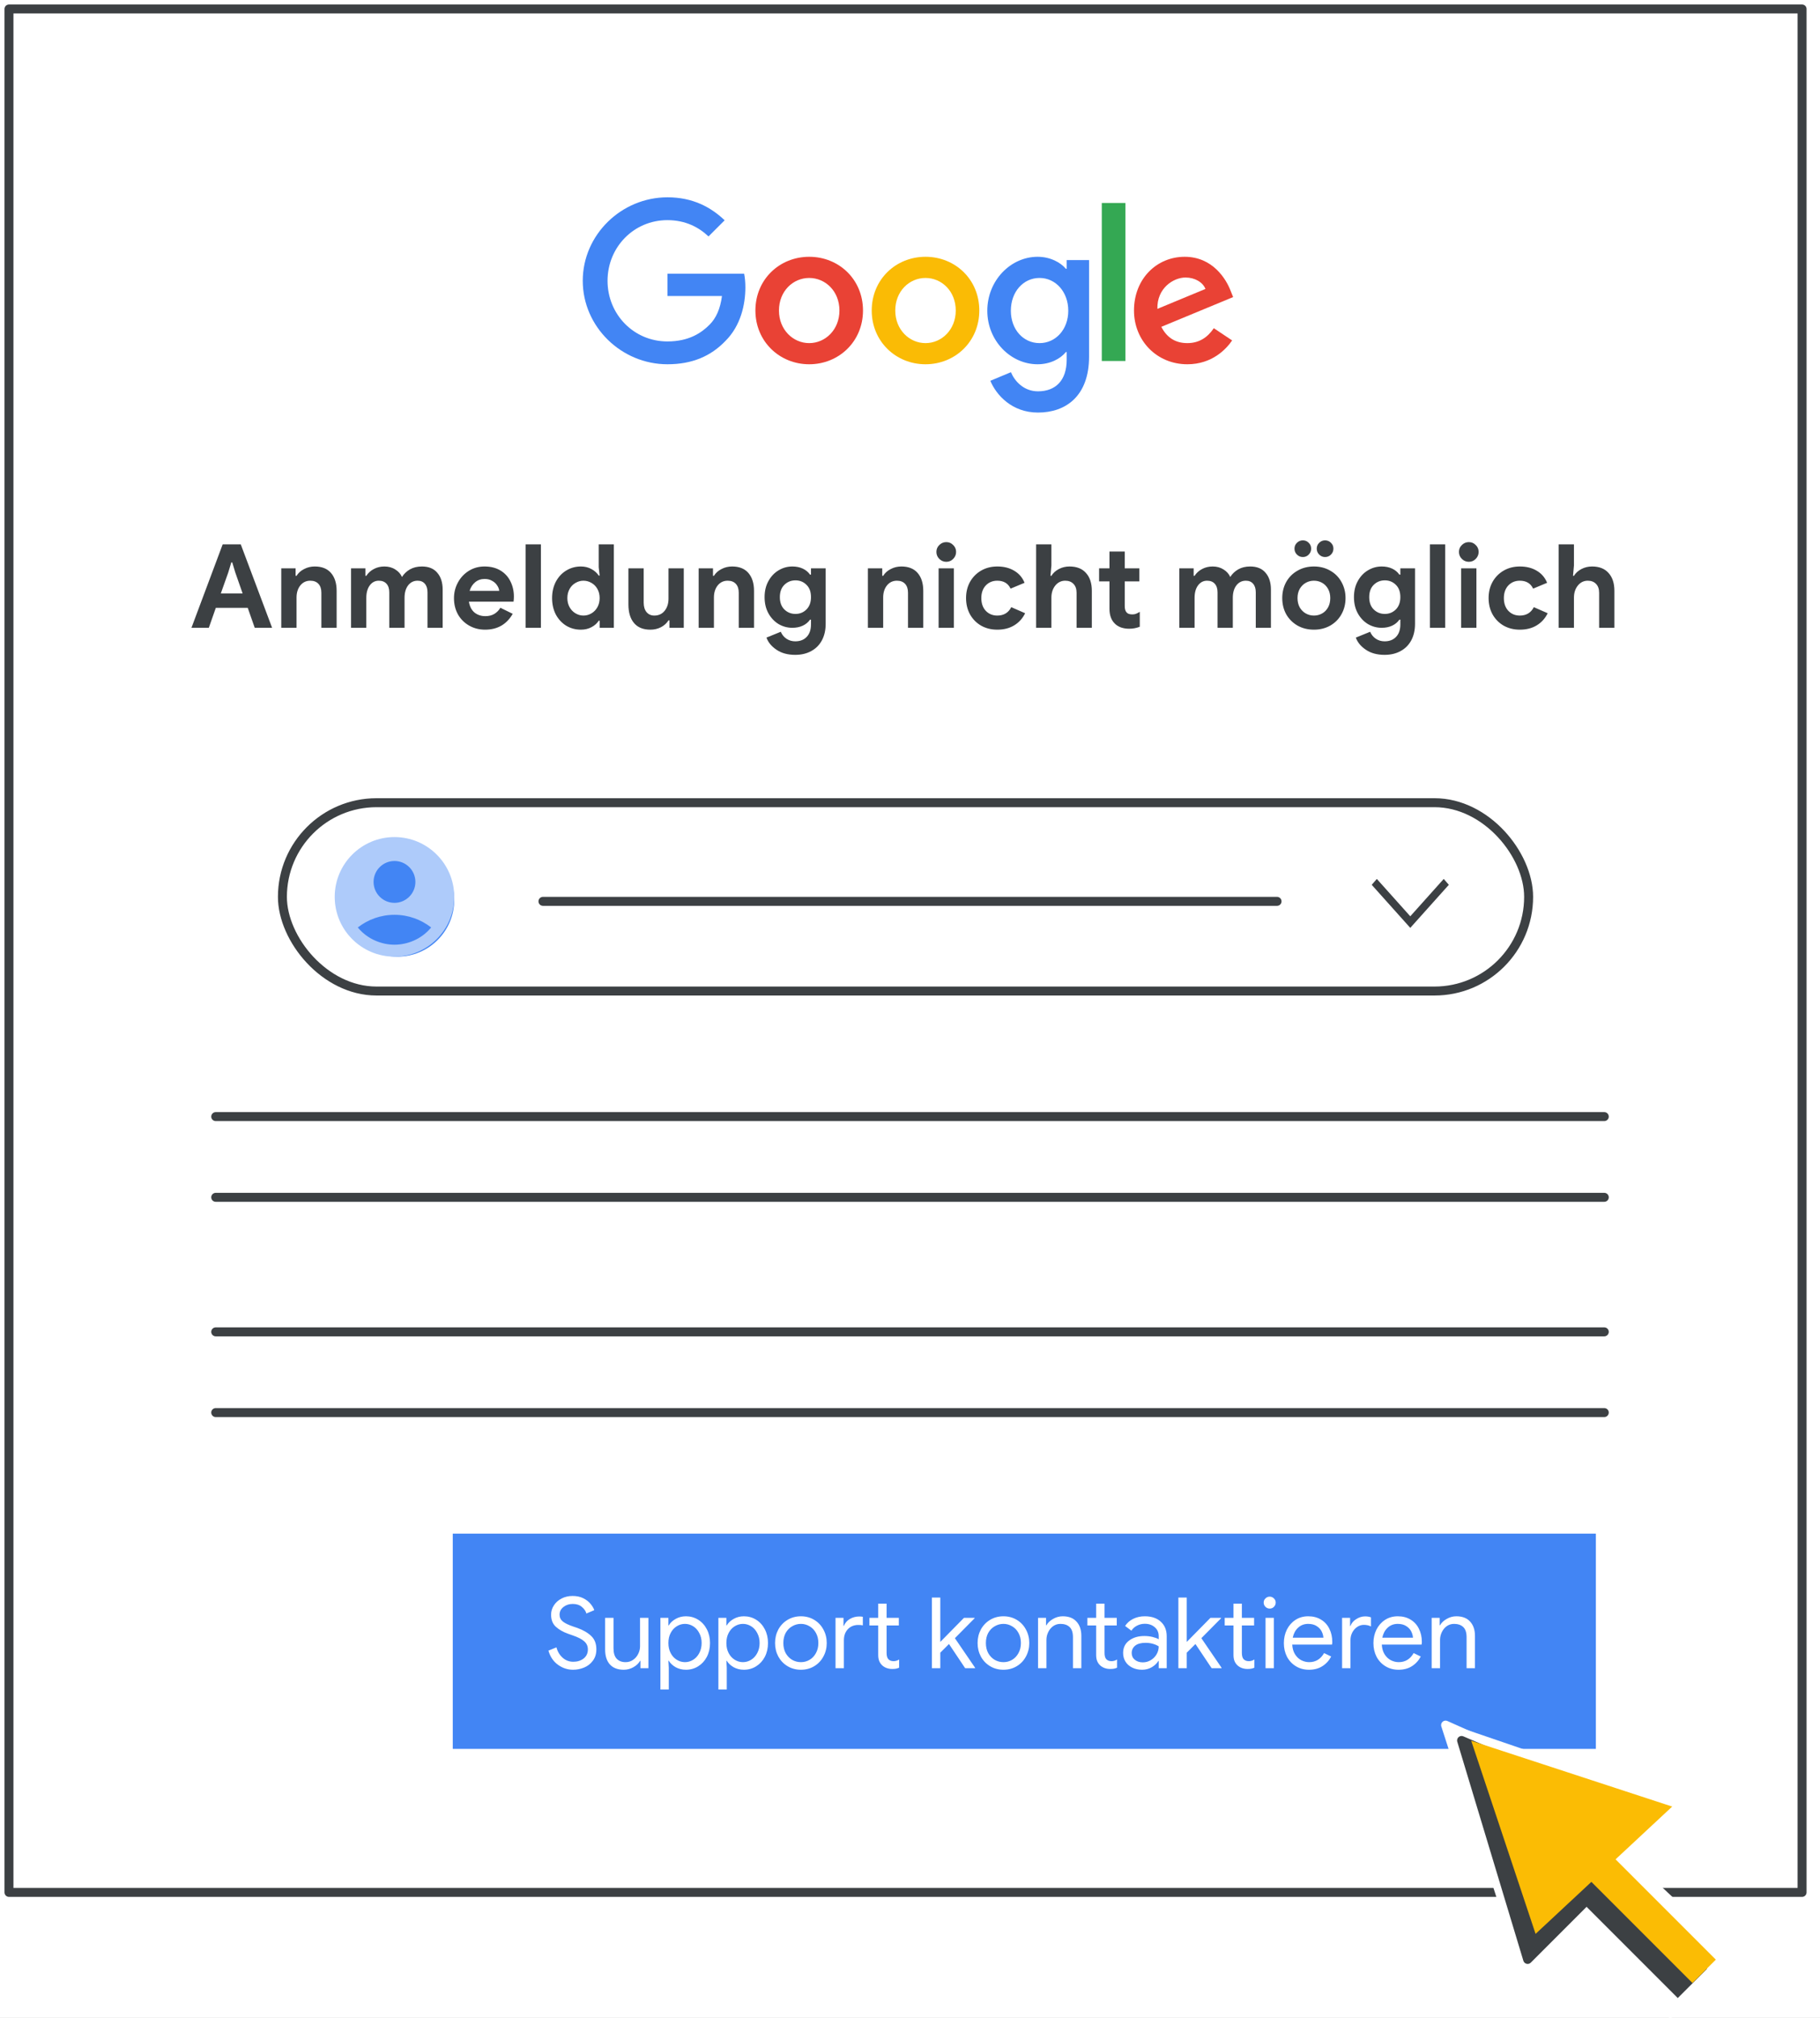 <svg width="203" height="225" viewBox="0 0 203 225" fill="none" xmlns="http://www.w3.org/2000/svg">
<rect x="0" y="0" width="203" height="225" fill="#333333" stroke="none"/>
<g id="admin-account-recovery-contact-support" clip-path="url(#clip0_1_107)">
<rect width="203" height="225" fill="white"/>
<g id="Frames/desktop-dark-border">
<rect id="border copy" x="1" y="1" width="200" height="210" fill="white" stroke="#3C4043" stroke-linejoin="round"/>
</g>
<path id="Line 5" d="M24.061 124.5H178.939" stroke="#3C4043" stroke-linecap="round" stroke-linejoin="round"/>
<path id="Line 5_2" d="M24.061 133.5H178.939" stroke="#3C4043" stroke-linecap="round" stroke-linejoin="round"/>
<path id="Line 5_3" d="M24.061 148.5H178.939" stroke="#3C4043" stroke-linecap="round" stroke-linejoin="round"/>
<path id="Line 5_4" d="M24.061 157.5H178.939" stroke="#3C4043" stroke-linecap="round" stroke-linejoin="round"/>
<path id="Couldn&#226;&#128;&#153;t sign you in" d="M24.838 60.692H26.853L30.35 70H28.413L27.633 67.777H24.071L23.291 70H21.354L24.838 60.692ZM27.061 66.165L26.242 63.825L25.904 62.707H25.8L25.462 63.825L24.63 66.165H27.061ZM31.373 63.37H32.972V64.202H33.076C33.275 63.881 33.557 63.63 33.921 63.448C34.285 63.257 34.679 63.162 35.104 63.162C35.901 63.162 36.508 63.405 36.924 63.89C37.34 64.375 37.548 65.038 37.548 65.879V70H35.845V66.087C35.845 65.662 35.737 65.333 35.52 65.099C35.303 64.865 35 64.748 34.61 64.748C34.151 64.748 33.778 64.926 33.492 65.281C33.215 65.636 33.076 66.083 33.076 66.62V70H31.373V63.37ZM39.155 63.37H40.754V64.202H40.858C41.066 63.881 41.344 63.63 41.69 63.448C42.046 63.257 42.44 63.162 42.873 63.162C43.341 63.162 43.749 63.275 44.095 63.5C44.442 63.717 44.689 63.994 44.836 64.332C45.053 63.985 45.348 63.704 45.72 63.487C46.102 63.27 46.548 63.162 47.059 63.162C47.813 63.162 48.385 63.396 48.775 63.864C49.174 64.323 49.373 64.947 49.373 65.736V70H47.683V66.048C47.683 65.632 47.584 65.311 47.384 65.086C47.194 64.861 46.925 64.748 46.578 64.748C46.136 64.748 45.781 64.926 45.512 65.281C45.252 65.628 45.122 66.087 45.122 66.659V70H43.419V66.048C43.419 65.632 43.315 65.311 43.107 65.086C42.908 64.861 42.622 64.748 42.249 64.748C41.833 64.748 41.495 64.926 41.235 65.281C40.984 65.628 40.858 66.087 40.858 66.659V70H39.155V63.37ZM54.107 70.208C53.448 70.208 52.855 70.056 52.326 69.753C51.797 69.45 51.381 69.034 51.078 68.505C50.783 67.968 50.636 67.365 50.636 66.698C50.636 66.065 50.783 65.48 51.078 64.943C51.373 64.397 51.78 63.964 52.3 63.643C52.82 63.322 53.401 63.162 54.042 63.162C54.727 63.162 55.316 63.309 55.81 63.604C56.304 63.899 56.677 64.302 56.928 64.813C57.188 65.324 57.318 65.892 57.318 66.516C57.318 66.715 57.305 66.906 57.279 67.088H52.3C52.387 67.617 52.595 68.02 52.924 68.297C53.262 68.566 53.665 68.7 54.133 68.7C54.523 68.7 54.857 68.618 55.134 68.453C55.42 68.28 55.645 68.05 55.81 67.764L57.188 68.44C56.512 69.619 55.485 70.208 54.107 70.208ZM55.68 65.879C55.663 65.671 55.585 65.467 55.446 65.268C55.316 65.06 55.13 64.891 54.887 64.761C54.653 64.622 54.376 64.553 54.055 64.553C53.648 64.553 53.297 64.674 53.002 64.917C52.716 65.151 52.508 65.472 52.378 65.879H55.68ZM58.63 60.692H60.333V70H58.63V60.692ZM64.79 70.208C64.192 70.208 63.646 70.061 63.152 69.766C62.667 69.463 62.281 69.047 61.995 68.518C61.718 67.981 61.579 67.37 61.579 66.685C61.579 66.009 61.718 65.402 61.995 64.865C62.281 64.328 62.667 63.912 63.152 63.617C63.646 63.314 64.192 63.162 64.79 63.162C65.241 63.162 65.64 63.262 65.986 63.461C66.333 63.652 66.597 63.89 66.779 64.176H66.883L66.779 63.24V60.692H68.469V70H66.883V69.207H66.779C66.606 69.493 66.342 69.731 65.986 69.922C65.64 70.113 65.241 70.208 64.79 70.208ZM65.076 68.635C65.397 68.635 65.696 68.553 65.973 68.388C66.251 68.223 66.472 67.994 66.636 67.699C66.801 67.404 66.883 67.066 66.883 66.685C66.883 66.304 66.801 65.966 66.636 65.671C66.472 65.376 66.251 65.151 65.973 64.995C65.696 64.83 65.397 64.748 65.076 64.748C64.764 64.748 64.47 64.83 64.192 64.995C63.915 65.151 63.694 65.376 63.529 65.671C63.365 65.966 63.282 66.304 63.282 66.685C63.282 67.066 63.365 67.404 63.529 67.699C63.694 67.994 63.915 68.223 64.192 68.388C64.47 68.553 64.764 68.635 65.076 68.635ZM72.537 70.208C71.739 70.208 71.132 69.961 70.716 69.467C70.3 68.973 70.093 68.284 70.093 67.4V63.37H71.796V67.192C71.796 67.643 71.904 67.998 72.121 68.258C72.337 68.509 72.623 68.635 72.978 68.635C73.464 68.635 73.85 68.457 74.135 68.102C74.421 67.747 74.564 67.296 74.564 66.75V63.37H76.267V70H74.668V69.168H74.564C74.365 69.489 74.084 69.744 73.719 69.935C73.364 70.117 72.97 70.208 72.537 70.208ZM77.927 63.37H79.526V64.202H79.63C79.829 63.881 80.111 63.63 80.475 63.448C80.839 63.257 81.233 63.162 81.658 63.162C82.455 63.162 83.062 63.405 83.478 63.89C83.894 64.375 84.102 65.038 84.102 65.879V70H82.399V66.087C82.399 65.662 82.29 65.333 82.074 65.099C81.857 64.865 81.554 64.748 81.164 64.748C80.704 64.748 80.332 64.926 80.046 65.281C79.768 65.636 79.63 66.083 79.63 66.62V70H77.927V63.37ZM88.701 73.016C87.86 73.016 87.162 72.825 86.608 72.444C86.053 72.071 85.68 71.621 85.49 71.092L87.088 70.442C87.227 70.771 87.439 71.031 87.725 71.222C88.011 71.413 88.337 71.508 88.701 71.508C89.238 71.508 89.662 71.343 89.975 71.014C90.295 70.685 90.456 70.217 90.456 69.61V69.09H90.352C90.144 69.385 89.871 69.61 89.532 69.766C89.195 69.922 88.809 70 88.376 70C87.829 70 87.318 69.861 86.841 69.584C86.374 69.298 85.996 68.899 85.71 68.388C85.424 67.868 85.281 67.266 85.281 66.581C85.281 65.896 85.424 65.298 85.71 64.787C85.996 64.267 86.374 63.868 86.841 63.591C87.318 63.305 87.829 63.162 88.376 63.162C88.809 63.162 89.195 63.24 89.532 63.396C89.871 63.552 90.144 63.777 90.352 64.072H90.456V63.37H92.094V69.545C92.094 70.256 91.955 70.871 91.677 71.391C91.4 71.911 91.006 72.31 90.495 72.587C89.983 72.873 89.385 73.016 88.701 73.016ZM88.727 68.453C89.203 68.453 89.611 68.288 89.948 67.959C90.287 67.621 90.456 67.162 90.456 66.581C90.456 65.983 90.287 65.524 89.948 65.203C89.619 64.874 89.212 64.709 88.727 64.709C88.241 64.709 87.829 64.874 87.492 65.203C87.153 65.532 86.984 65.992 86.984 66.581C86.984 67.17 87.153 67.63 87.492 67.959C87.829 68.288 88.241 68.453 88.727 68.453ZM96.805 63.37H98.404V64.202H98.508C98.707 63.881 98.989 63.63 99.353 63.448C99.717 63.257 100.111 63.162 100.536 63.162C101.333 63.162 101.94 63.405 102.356 63.89C102.772 64.375 102.98 65.038 102.98 65.879V70H101.277V66.087C101.277 65.662 101.168 65.333 100.952 65.099C100.735 64.865 100.432 64.748 100.042 64.748C99.582 64.748 99.21 64.926 98.924 65.281C98.646 65.636 98.508 66.083 98.508 66.62V70H96.805V63.37ZM105.549 62.642C105.246 62.642 104.986 62.534 104.769 62.317C104.552 62.1 104.444 61.84 104.444 61.537C104.444 61.234 104.552 60.978 104.769 60.77C104.986 60.553 105.246 60.445 105.549 60.445C105.852 60.445 106.108 60.553 106.316 60.77C106.533 60.978 106.641 61.234 106.641 61.537C106.641 61.84 106.533 62.1 106.316 62.317C106.108 62.534 105.852 62.642 105.549 62.642ZM104.691 63.37H106.394V70H104.691V63.37ZM111.236 70.208C110.569 70.208 109.971 70.061 109.442 69.766C108.914 69.463 108.498 69.042 108.194 68.505C107.9 67.968 107.752 67.361 107.752 66.685C107.752 66.009 107.9 65.407 108.194 64.878C108.498 64.341 108.914 63.92 109.442 63.617C109.971 63.314 110.569 63.162 111.236 63.162C111.973 63.162 112.606 63.322 113.134 63.643C113.663 63.955 114.044 64.401 114.278 64.982L112.718 65.632C112.441 65.043 111.947 64.748 111.236 64.748C110.716 64.748 110.287 64.926 109.949 65.281C109.62 65.636 109.455 66.104 109.455 66.685C109.455 67.274 109.62 67.747 109.949 68.102C110.287 68.457 110.716 68.635 111.236 68.635C111.956 68.635 112.476 68.323 112.796 67.699L114.343 68.375C114.057 68.956 113.65 69.406 113.121 69.727C112.593 70.048 111.964 70.208 111.236 70.208ZM115.568 60.692H117.271V63.045L117.167 64.202H117.271C117.462 63.89 117.739 63.639 118.103 63.448C118.467 63.257 118.862 63.162 119.286 63.162C120.092 63.162 120.708 63.405 121.132 63.89C121.566 64.367 121.782 65.03 121.782 65.879V70H120.079V66.087C120.079 65.662 119.962 65.333 119.728 65.099C119.503 64.865 119.2 64.748 118.818 64.748C118.368 64.748 117.995 64.93 117.7 65.294C117.414 65.658 117.271 66.104 117.271 66.633V70H115.568V60.692ZM125.945 70.104C125.615 70.104 125.312 70.056 125.035 69.961C124.757 69.857 124.532 69.718 124.359 69.545C123.951 69.155 123.748 68.6 123.748 67.881V64.826H122.591V63.37H123.748V61.498H125.451V63.37H127.076V64.826H125.451V67.569C125.451 67.907 125.524 68.15 125.672 68.297C125.793 68.436 126.001 68.505 126.296 68.505C126.46 68.505 126.595 68.483 126.699 68.44C126.811 68.397 126.954 68.323 127.128 68.219V69.883C126.755 70.03 126.361 70.104 125.945 70.104ZM131.539 63.37H133.138V64.202H133.242C133.45 63.881 133.727 63.63 134.074 63.448C134.429 63.257 134.824 63.162 135.257 63.162C135.725 63.162 136.132 63.275 136.479 63.5C136.826 63.717 137.073 63.994 137.22 64.332C137.437 63.985 137.731 63.704 138.104 63.487C138.485 63.27 138.932 63.162 139.443 63.162C140.197 63.162 140.769 63.396 141.159 63.864C141.558 64.323 141.757 64.947 141.757 65.736V70H140.067V66.048C140.067 65.632 139.967 65.311 139.768 65.086C139.577 64.861 139.309 64.748 138.962 64.748C138.52 64.748 138.165 64.926 137.896 65.281C137.636 65.628 137.506 66.087 137.506 66.659V70H135.803V66.048C135.803 65.632 135.699 65.311 135.491 65.086C135.292 64.861 135.006 64.748 134.633 64.748C134.217 64.748 133.879 64.926 133.619 65.281C133.368 65.628 133.242 66.087 133.242 66.659V70H131.539V63.37ZM146.556 70.208C145.871 70.208 145.26 70.056 144.723 69.753C144.185 69.441 143.765 69.021 143.462 68.492C143.167 67.955 143.02 67.352 143.02 66.685C143.02 66.026 143.167 65.428 143.462 64.891C143.765 64.354 144.185 63.933 144.723 63.63C145.26 63.318 145.871 63.162 146.556 63.162C147.232 63.162 147.838 63.318 148.376 63.63C148.913 63.933 149.329 64.354 149.624 64.891C149.927 65.428 150.079 66.026 150.079 66.685C150.079 67.352 149.927 67.955 149.624 68.492C149.329 69.021 148.913 69.441 148.376 69.753C147.838 70.056 147.232 70.208 146.556 70.208ZM146.556 68.635C146.885 68.635 147.188 68.557 147.466 68.401C147.743 68.245 147.964 68.02 148.129 67.725C148.293 67.43 148.376 67.084 148.376 66.685C148.376 66.295 148.293 65.953 148.129 65.658C147.964 65.363 147.743 65.138 147.466 64.982C147.188 64.826 146.885 64.748 146.556 64.748C146.226 64.748 145.923 64.826 145.646 64.982C145.368 65.138 145.143 65.363 144.97 65.658C144.805 65.953 144.723 66.295 144.723 66.685C144.723 67.075 144.805 67.422 144.97 67.725C145.143 68.02 145.368 68.245 145.646 68.401C145.923 68.557 146.226 68.635 146.556 68.635ZM145.321 62.109C145.061 62.109 144.84 62.018 144.658 61.836C144.476 61.654 144.385 61.433 144.385 61.173C144.385 60.913 144.476 60.696 144.658 60.523C144.84 60.341 145.061 60.25 145.321 60.25C145.581 60.25 145.797 60.341 145.971 60.523C146.153 60.696 146.244 60.913 146.244 61.173C146.244 61.433 146.153 61.654 145.971 61.836C145.797 62.018 145.581 62.109 145.321 62.109ZM147.791 62.109C147.539 62.109 147.323 62.018 147.141 61.836C146.959 61.654 146.868 61.433 146.868 61.173C146.868 60.913 146.959 60.696 147.141 60.523C147.323 60.341 147.539 60.25 147.791 60.25C148.059 60.25 148.28 60.341 148.454 60.523C148.636 60.696 148.727 60.913 148.727 61.173C148.727 61.433 148.636 61.654 148.454 61.836C148.28 62.018 148.059 62.109 147.791 62.109ZM154.437 73.016C153.596 73.016 152.898 72.825 152.344 72.444C151.789 72.071 151.416 71.621 151.226 71.092L152.825 70.442C152.963 70.771 153.176 71.031 153.462 71.222C153.748 71.413 154.073 71.508 154.437 71.508C154.974 71.508 155.399 71.343 155.711 71.014C156.031 70.685 156.192 70.217 156.192 69.61V69.09H156.088C155.88 69.385 155.607 69.61 155.269 69.766C154.931 69.922 154.545 70 154.112 70C153.566 70 153.054 69.861 152.578 69.584C152.11 69.298 151.733 68.899 151.447 68.388C151.161 67.868 151.018 67.266 151.018 66.581C151.018 65.896 151.161 65.298 151.447 64.787C151.733 64.267 152.11 63.868 152.578 63.591C153.054 63.305 153.566 63.162 154.112 63.162C154.545 63.162 154.931 63.24 155.269 63.396C155.607 63.552 155.88 63.777 156.088 64.072H156.192V63.37H157.83V69.545C157.83 70.256 157.691 70.871 157.414 71.391C157.136 71.911 156.742 72.31 156.231 72.587C155.719 72.873 155.121 73.016 154.437 73.016ZM154.463 68.453C154.939 68.453 155.347 68.288 155.685 67.959C156.023 67.621 156.192 67.162 156.192 66.581C156.192 65.983 156.023 65.524 155.685 65.203C155.355 64.874 154.948 64.709 154.463 64.709C153.977 64.709 153.566 64.874 153.228 65.203C152.89 65.532 152.721 65.992 152.721 66.581C152.721 67.17 152.89 67.63 153.228 67.959C153.566 68.288 153.977 68.453 154.463 68.453ZM159.494 60.692H161.197V70H159.494V60.692ZM163.833 62.642C163.53 62.642 163.27 62.534 163.053 62.317C162.836 62.1 162.728 61.84 162.728 61.537C162.728 61.234 162.836 60.978 163.053 60.77C163.27 60.553 163.53 60.445 163.833 60.445C164.136 60.445 164.392 60.553 164.6 60.77C164.817 60.978 164.925 61.234 164.925 61.537C164.925 61.84 164.817 62.1 164.6 62.317C164.392 62.534 164.136 62.642 163.833 62.642ZM162.975 63.37H164.678V70H162.975V63.37ZM169.52 70.208C168.853 70.208 168.255 70.061 167.726 69.766C167.198 69.463 166.782 69.042 166.478 68.505C166.184 67.968 166.036 67.361 166.036 66.685C166.036 66.009 166.184 65.407 166.478 64.878C166.782 64.341 167.198 63.92 167.726 63.617C168.255 63.314 168.853 63.162 169.52 63.162C170.257 63.162 170.89 63.322 171.418 63.643C171.947 63.955 172.328 64.401 172.562 64.982L171.002 65.632C170.725 65.043 170.231 64.748 169.52 64.748C169 64.748 168.571 64.926 168.233 65.281C167.904 65.636 167.739 66.104 167.739 66.685C167.739 67.274 167.904 67.747 168.233 68.102C168.571 68.457 169 68.635 169.52 68.635C170.24 68.635 170.76 68.323 171.08 67.699L172.627 68.375C172.341 68.956 171.934 69.406 171.405 69.727C170.877 70.048 170.248 70.208 169.52 70.208ZM173.853 60.692H175.556V63.045L175.452 64.202H175.556C175.746 63.89 176.024 63.639 176.388 63.448C176.752 63.257 177.146 63.162 177.571 63.162C178.377 63.162 178.992 63.405 179.417 63.89C179.85 64.367 180.067 65.03 180.067 65.879V70H178.364V66.087C178.364 65.662 178.247 65.333 178.013 65.099C177.787 64.865 177.484 64.748 177.103 64.748C176.652 64.748 176.279 64.93 175.985 65.294C175.699 65.658 175.556 66.104 175.556 66.633V70H173.853V60.692Z" fill="#3C4043"/>
<g id="logo_Google_FullColor_90x30px">
<path id="Path" d="M74.446 40.616C69.314 40.616 65 36.441 65 31.308C65 26.176 69.314 22 74.446 22C77.284 22 79.303 23.111 80.827 24.562L79.027 26.362C77.941 25.34 76.465 24.546 74.438 24.546C70.692 24.546 67.765 27.562 67.765 31.308C67.765 35.054 70.692 38.07 74.438 38.07C76.87 38.07 78.249 37.097 79.141 36.205C79.87 35.476 80.341 34.438 80.527 33.003H74.446V30.514H83C83.089 30.968 83.138 31.454 83.138 32.046C83.138 33.951 82.619 36.311 80.932 37.997C79.303 39.708 77.211 40.616 74.446 40.616Z" fill="#4285F4"/>
<path id="Shape" fill-rule="evenodd" clip-rule="evenodd" d="M90.257 40.616C93.565 40.616 96.257 38.078 96.257 34.624C96.257 31.146 93.565 28.632 90.257 28.632C86.949 28.632 84.257 31.154 84.257 34.624C84.257 38.07 86.949 40.616 90.257 40.616ZM90.257 30.992C92.065 30.992 93.63 32.468 93.63 34.624C93.63 36.757 92.065 38.257 90.257 38.257C88.449 38.257 86.884 36.757 86.884 34.624C86.884 32.468 88.449 30.992 90.257 30.992Z" fill="#E94235"/>
<path id="Shape_2" fill-rule="evenodd" clip-rule="evenodd" d="M103.23 40.616C106.538 40.616 109.23 38.078 109.23 34.624C109.23 31.146 106.538 28.632 103.23 28.632C99.922 28.632 97.23 31.154 97.23 34.624C97.23 38.07 99.922 40.616 103.23 40.616ZM103.23 30.992C105.038 30.992 106.603 32.468 106.603 34.624C106.603 36.757 105.038 38.257 103.23 38.257C101.422 38.257 99.857 36.757 99.857 34.624C99.857 32.468 101.422 30.992 103.23 30.992Z" fill="#FABB05"/>
<path id="Shape_3" fill-rule="evenodd" clip-rule="evenodd" d="M121.473 39.757V28.997H118.976V29.97H118.886C118.295 29.265 117.159 28.632 115.732 28.632C112.732 28.632 110.122 31.268 110.122 34.649C110.122 38.005 112.732 40.616 115.732 40.616C117.159 40.616 118.295 39.984 118.886 39.254H118.976V40.114C118.976 42.408 117.751 43.632 115.773 43.632C114.168 43.632 113.162 42.473 112.757 41.5L110.462 42.457C111.119 44.046 112.87 46 115.773 46C118.862 46 121.473 44.184 121.473 39.757ZM115.951 30.992C117.743 30.992 119.154 32.541 119.154 34.649C119.154 36.732 117.751 38.257 115.951 38.257C114.135 38.257 112.749 36.741 112.749 34.649C112.749 32.532 114.135 30.992 115.951 30.992Z" fill="#4285F4"/>
<path id="Path_2" d="M125.527 22.632V40.251H122.892V22.632H125.527Z" fill="#34A853"/>
<path id="Shape_4" fill-rule="evenodd" clip-rule="evenodd" d="M137.43 37.957L135.386 36.595C134.705 37.6 133.773 38.257 132.435 38.257C131.097 38.257 130.149 37.641 129.532 36.441L137.543 33.124L137.268 32.443C136.765 31.105 135.249 28.632 132.135 28.632C129.046 28.632 126.484 31.057 126.484 34.624C126.484 37.981 129.03 40.616 132.435 40.616C135.184 40.616 136.773 38.93 137.43 37.957ZM134.454 32.216L129.095 34.438C129.03 32.127 130.886 30.943 132.232 30.943C133.27 30.943 134.162 31.47 134.454 32.216Z" fill="#E94235"/>
</g>
<g id="Group 3">
<g id="Group 4">
<rect id="Rectangle" x="50.5" y="171" width="127.5" height="24" fill="#4285F4"/>
<path id="Contact support" d="M63.921 186.176C63.305 186.176 62.741 185.989 62.227 185.615C61.714 185.241 61.362 184.717 61.171 184.042L62.062 183.679C62.187 184.148 62.418 184.533 62.755 184.834C63.093 185.135 63.489 185.285 63.943 185.285C64.398 185.285 64.783 185.164 65.098 184.922C65.414 184.673 65.571 184.335 65.571 183.91C65.571 183.543 65.436 183.243 65.164 183.008C64.9 182.766 64.464 182.542 63.855 182.337L63.36 182.161C62.803 181.963 62.348 181.703 61.996 181.38C61.644 181.057 61.468 180.61 61.468 180.038C61.468 179.664 61.571 179.319 61.776 179.004C61.982 178.681 62.268 178.425 62.634 178.234C63.001 178.043 63.412 177.948 63.866 177.948C64.321 177.948 64.717 178.032 65.054 178.201C65.392 178.37 65.659 178.575 65.857 178.817C66.063 179.059 66.206 179.297 66.286 179.532L65.406 179.906C65.333 179.635 65.164 179.389 64.9 179.169C64.644 178.949 64.303 178.839 63.877 178.839C63.474 178.839 63.129 178.953 62.843 179.18C62.557 179.407 62.414 179.693 62.414 180.038C62.414 180.346 62.535 180.599 62.777 180.797C63.019 180.988 63.386 181.167 63.877 181.336L64.394 181.512C65.062 181.754 65.582 182.058 65.956 182.425C66.33 182.784 66.517 183.276 66.517 183.899C66.517 184.405 66.385 184.83 66.121 185.175C65.865 185.52 65.538 185.773 65.142 185.934C64.746 186.095 64.339 186.176 63.921 186.176ZM69.574 186.176C68.9 186.176 68.382 185.978 68.023 185.582C67.671 185.186 67.495 184.632 67.495 183.921V180.39H68.43V183.778C68.43 184.313 68.551 184.706 68.793 184.955C69.035 185.204 69.362 185.329 69.772 185.329C70.088 185.329 70.366 185.245 70.608 185.076C70.858 184.907 71.048 184.687 71.18 184.416C71.32 184.145 71.389 183.859 71.389 183.558V180.39H72.324V186H71.433V185.186H71.389C71.235 185.465 70.99 185.699 70.652 185.89C70.315 186.081 69.956 186.176 69.574 186.176ZM73.661 180.39H74.552V181.226H74.596C74.765 180.94 75.018 180.702 75.355 180.511C75.7 180.313 76.085 180.214 76.51 180.214C77.009 180.214 77.463 180.342 77.874 180.599C78.285 180.856 78.608 181.211 78.842 181.666C79.077 182.121 79.194 182.63 79.194 183.195C79.194 183.767 79.077 184.28 78.842 184.735C78.608 185.182 78.285 185.534 77.874 185.791C77.463 186.048 77.009 186.176 76.51 186.176C76.085 186.176 75.7 186.081 75.355 185.89C75.018 185.692 74.765 185.454 74.596 185.175H74.552L74.596 185.945V188.376H73.661V180.39ZM76.4 185.329C76.723 185.329 77.027 185.241 77.313 185.065C77.599 184.889 77.826 184.64 77.995 184.317C78.171 183.987 78.259 183.613 78.259 183.195C78.259 182.777 78.171 182.407 77.995 182.084C77.826 181.754 77.599 181.501 77.313 181.325C77.027 181.149 76.723 181.061 76.4 181.061C76.078 181.061 75.773 181.149 75.487 181.325C75.201 181.501 74.974 181.75 74.805 182.073C74.636 182.396 74.552 182.77 74.552 183.195C74.552 183.62 74.636 183.994 74.805 184.317C74.974 184.64 75.201 184.889 75.487 185.065C75.773 185.241 76.078 185.329 76.4 185.329ZM80.128 180.39H81.019V181.226H81.063C81.232 180.94 81.485 180.702 81.822 180.511C82.167 180.313 82.552 180.214 82.977 180.214C83.476 180.214 83.93 180.342 84.341 180.599C84.752 180.856 85.074 181.211 85.309 181.666C85.544 182.121 85.661 182.63 85.661 183.195C85.661 183.767 85.544 184.28 85.309 184.735C85.074 185.182 84.752 185.534 84.341 185.791C83.93 186.048 83.476 186.176 82.977 186.176C82.552 186.176 82.167 186.081 81.822 185.89C81.485 185.692 81.232 185.454 81.063 185.175H81.019L81.063 185.945V188.376H80.128V180.39ZM82.867 185.329C83.19 185.329 83.494 185.241 83.78 185.065C84.066 184.889 84.293 184.64 84.462 184.317C84.638 183.987 84.726 183.613 84.726 183.195C84.726 182.777 84.638 182.407 84.462 182.084C84.293 181.754 84.066 181.501 83.78 181.325C83.494 181.149 83.19 181.061 82.867 181.061C82.544 181.061 82.24 181.149 81.954 181.325C81.668 181.501 81.441 181.75 81.272 182.073C81.103 182.396 81.019 182.77 81.019 183.195C81.019 183.62 81.103 183.994 81.272 184.317C81.441 184.64 81.668 184.889 81.954 185.065C82.24 185.241 82.544 185.329 82.867 185.329ZM89.331 186.176C88.781 186.176 88.286 186.044 87.846 185.78C87.406 185.516 87.062 185.157 86.812 184.702C86.57 184.247 86.449 183.745 86.449 183.195C86.449 182.645 86.57 182.143 86.812 181.688C87.062 181.233 87.406 180.874 87.846 180.61C88.286 180.346 88.781 180.214 89.331 180.214C89.881 180.214 90.376 180.346 90.816 180.61C91.256 180.874 91.597 181.233 91.839 181.688C92.089 182.143 92.213 182.645 92.213 183.195C92.213 183.745 92.089 184.247 91.839 184.702C91.597 185.157 91.256 185.516 90.816 185.78C90.376 186.044 89.881 186.176 89.331 186.176ZM89.331 185.329C89.676 185.329 89.995 185.245 90.288 185.076C90.589 184.9 90.827 184.651 91.003 184.328C91.187 184.005 91.278 183.628 91.278 183.195C91.278 182.762 91.187 182.385 91.003 182.062C90.827 181.739 90.589 181.494 90.288 181.325C89.995 181.149 89.676 181.061 89.331 181.061C88.987 181.061 88.664 181.149 88.363 181.325C88.063 181.494 87.821 181.739 87.637 182.062C87.461 182.385 87.373 182.762 87.373 183.195C87.373 183.628 87.461 184.005 87.637 184.328C87.821 184.651 88.063 184.9 88.363 185.076C88.664 185.245 88.987 185.329 89.331 185.329ZM93.192 180.39H94.082V181.281H94.126C94.258 180.951 94.482 180.694 94.797 180.511C95.113 180.328 95.457 180.236 95.832 180.236C95.993 180.236 96.129 180.247 96.239 180.269V181.226C96.114 181.197 95.945 181.182 95.733 181.182C95.256 181.182 94.867 181.34 94.567 181.655C94.273 181.97 94.126 182.381 94.126 182.887V186H93.192V180.39ZM99.516 186.088C99.289 186.088 99.076 186.051 98.879 185.978C98.688 185.905 98.526 185.806 98.394 185.681C98.248 185.542 98.138 185.38 98.064 185.197C97.991 185.014 97.954 184.79 97.954 184.526V181.237H96.975V180.39H97.954V178.806H98.889V180.39H100.254V181.237H98.889V184.295C98.889 184.603 98.948 184.83 99.066 184.977C99.205 185.138 99.406 185.219 99.671 185.219C99.883 185.219 100.089 185.157 100.287 185.032V185.945C100.177 185.996 100.063 186.033 99.945 186.055C99.835 186.077 99.692 186.088 99.516 186.088ZM103.944 178.124H104.879V183.074L107.519 180.39H108.707V180.434L106.507 182.656L108.762 185.956V186H107.651L105.847 183.305L104.879 184.273V186H103.944V178.124ZM111.922 186.176C111.372 186.176 110.877 186.044 110.437 185.78C109.997 185.516 109.652 185.157 109.403 184.702C109.161 184.247 109.04 183.745 109.04 183.195C109.04 182.645 109.161 182.143 109.403 181.688C109.652 181.233 109.997 180.874 110.437 180.61C110.877 180.346 111.372 180.214 111.922 180.214C112.472 180.214 112.967 180.346 113.407 180.61C113.847 180.874 114.188 181.233 114.43 181.688C114.679 182.143 114.804 182.645 114.804 183.195C114.804 183.745 114.679 184.247 114.43 184.702C114.188 185.157 113.847 185.516 113.407 185.78C112.967 186.044 112.472 186.176 111.922 186.176ZM111.922 185.329C112.267 185.329 112.586 185.245 112.879 185.076C113.18 184.9 113.418 184.651 113.594 184.328C113.777 184.005 113.869 183.628 113.869 183.195C113.869 182.762 113.777 182.385 113.594 182.062C113.418 181.739 113.18 181.494 112.879 181.325C112.586 181.149 112.267 181.061 111.922 181.061C111.577 181.061 111.255 181.149 110.954 181.325C110.653 181.494 110.411 181.739 110.228 182.062C110.052 182.385 109.964 182.762 109.964 183.195C109.964 183.628 110.052 184.005 110.228 184.328C110.411 184.651 110.653 184.9 110.954 185.076C111.255 185.245 111.577 185.329 111.922 185.329ZM115.782 180.39H116.673V181.215H116.717C116.871 180.936 117.117 180.702 117.454 180.511C117.792 180.313 118.151 180.214 118.532 180.214C119.207 180.214 119.72 180.412 120.072 180.808C120.432 181.197 120.611 181.728 120.611 182.403V186H119.676V182.546C119.676 182.025 119.552 181.648 119.302 181.413C119.053 181.178 118.712 181.061 118.279 181.061C117.979 181.061 117.707 181.145 117.465 181.314C117.231 181.483 117.047 181.706 116.915 181.985C116.783 182.256 116.717 182.542 116.717 182.843V186H115.782V180.39ZM123.825 186.088C123.598 186.088 123.385 186.051 123.187 185.978C122.996 185.905 122.835 185.806 122.703 185.681C122.556 185.542 122.446 185.38 122.373 185.197C122.3 185.014 122.263 184.79 122.263 184.526V181.237H121.284V180.39H122.263V178.806H123.198V180.39H124.562V181.237H123.198V184.295C123.198 184.603 123.257 184.83 123.374 184.977C123.513 185.138 123.715 185.219 123.979 185.219C124.192 185.219 124.397 185.157 124.595 185.032V185.945C124.485 185.996 124.371 186.033 124.254 186.055C124.144 186.077 124.001 186.088 123.825 186.088ZM127.383 186.176C126.972 186.176 126.606 186.095 126.283 185.934C125.96 185.773 125.711 185.553 125.535 185.274C125.359 184.988 125.271 184.665 125.271 184.306C125.271 183.712 125.495 183.25 125.942 182.92C126.389 182.583 126.954 182.414 127.636 182.414C127.973 182.414 128.285 182.451 128.571 182.524C128.864 182.597 129.088 182.682 129.242 182.777V182.436C129.242 182.018 129.095 181.684 128.802 181.435C128.509 181.178 128.138 181.05 127.691 181.05C127.376 181.05 127.086 181.12 126.822 181.259C126.558 181.391 126.349 181.578 126.195 181.82L125.491 181.292C125.711 180.955 126.012 180.691 126.393 180.5C126.782 180.309 127.211 180.214 127.68 180.214C128.443 180.214 129.04 180.416 129.473 180.819C129.913 181.215 130.133 181.758 130.133 182.447V186H129.242V185.197H129.198C129.037 185.468 128.795 185.699 128.472 185.89C128.149 186.081 127.786 186.176 127.383 186.176ZM127.471 185.351C127.786 185.351 128.08 185.27 128.351 185.109C128.622 184.948 128.839 184.731 129 184.46C129.161 184.189 129.242 183.892 129.242 183.569C129.066 183.452 128.85 183.356 128.593 183.283C128.336 183.21 128.065 183.173 127.779 183.173C127.266 183.173 126.877 183.279 126.613 183.492C126.356 183.705 126.228 183.98 126.228 184.317C126.228 184.625 126.345 184.874 126.58 185.065C126.815 185.256 127.112 185.351 127.471 185.351ZM131.434 178.124H132.369V183.074L135.009 180.39H136.197V180.434L133.997 182.656L136.252 185.956V186H135.141L133.337 183.305L132.369 184.273V186H131.434V178.124ZM139.143 186.088C138.916 186.088 138.703 186.051 138.505 185.978C138.315 185.905 138.153 185.806 138.021 185.681C137.875 185.542 137.765 185.38 137.691 185.197C137.618 185.014 137.581 184.79 137.581 184.526V181.237H136.602V180.39H137.581V178.806H138.516V180.39H139.88V181.237H138.516V184.295C138.516 184.603 138.575 184.83 138.692 184.977C138.832 185.138 139.033 185.219 139.297 185.219C139.51 185.219 139.715 185.157 139.913 185.032V185.945C139.803 185.996 139.69 186.033 139.572 186.055C139.462 186.077 139.319 186.088 139.143 186.088ZM141.619 179.356C141.436 179.356 141.278 179.29 141.146 179.158C141.014 179.026 140.948 178.868 140.948 178.685C140.948 178.502 141.014 178.348 141.146 178.223C141.278 178.091 141.436 178.025 141.619 178.025C141.803 178.025 141.96 178.091 142.092 178.223C142.224 178.348 142.29 178.502 142.29 178.685C142.29 178.868 142.224 179.026 142.092 179.158C141.968 179.29 141.81 179.356 141.619 179.356ZM141.157 180.39H142.081V186H141.157V180.39ZM145.994 186.176C145.459 186.176 144.979 186.048 144.553 185.791C144.128 185.534 143.794 185.182 143.552 184.735C143.318 184.28 143.2 183.771 143.2 183.206C143.2 182.663 143.31 182.165 143.53 181.71C143.758 181.255 144.077 180.892 144.487 180.621C144.898 180.35 145.375 180.214 145.917 180.214C146.467 180.214 146.944 180.339 147.347 180.588C147.751 180.83 148.059 181.167 148.271 181.6C148.491 182.033 148.601 182.528 148.601 183.085C148.601 183.195 148.59 183.29 148.568 183.371H144.135C144.157 183.796 144.26 184.156 144.443 184.449C144.627 184.742 144.858 184.962 145.136 185.109C145.422 185.256 145.719 185.329 146.027 185.329C146.746 185.329 147.3 184.992 147.688 184.317L148.48 184.702C148.238 185.157 147.908 185.516 147.49 185.78C147.08 186.044 146.581 186.176 145.994 186.176ZM147.611 182.601C147.597 182.366 147.531 182.132 147.413 181.897C147.296 181.662 147.109 181.464 146.852 181.303C146.603 181.142 146.288 181.061 145.906 181.061C145.466 181.061 145.092 181.204 144.784 181.49C144.484 181.769 144.286 182.139 144.19 182.601H147.611ZM149.695 180.39H150.586V181.292H150.63C150.74 180.984 150.953 180.731 151.268 180.533C151.584 180.328 151.914 180.225 152.258 180.225C152.515 180.225 152.735 180.262 152.918 180.335V181.347C152.684 181.23 152.42 181.171 152.126 181.171C151.855 181.171 151.606 181.248 151.378 181.402C151.151 181.556 150.968 181.765 150.828 182.029C150.696 182.286 150.63 182.564 150.63 182.865V186H149.695V180.39ZM155.984 186.176C155.449 186.176 154.969 186.048 154.543 185.791C154.118 185.534 153.784 185.182 153.542 184.735C153.308 184.28 153.19 183.771 153.19 183.206C153.19 182.663 153.3 182.165 153.52 181.71C153.748 181.255 154.067 180.892 154.477 180.621C154.888 180.35 155.365 180.214 155.907 180.214C156.457 180.214 156.934 180.339 157.337 180.588C157.741 180.83 158.049 181.167 158.261 181.6C158.481 182.033 158.591 182.528 158.591 183.085C158.591 183.195 158.58 183.29 158.558 183.371H154.125C154.147 183.796 154.25 184.156 154.433 184.449C154.617 184.742 154.848 184.962 155.126 185.109C155.412 185.256 155.709 185.329 156.017 185.329C156.736 185.329 157.29 184.992 157.678 184.317L158.47 184.702C158.228 185.157 157.898 185.516 157.48 185.78C157.07 186.044 156.571 186.176 155.984 186.176ZM157.601 182.601C157.587 182.366 157.521 182.132 157.403 181.897C157.286 181.662 157.099 181.464 156.842 181.303C156.593 181.142 156.278 181.061 155.896 181.061C155.456 181.061 155.082 181.204 154.774 181.49C154.474 181.769 154.276 182.139 154.18 182.601H157.601ZM159.686 180.39H160.577V181.215H160.621C160.775 180.936 161.02 180.702 161.358 180.511C161.695 180.313 162.054 180.214 162.436 180.214C163.11 180.214 163.624 180.412 163.976 180.808C164.335 181.197 164.515 181.728 164.515 182.403V186H163.58V182.546C163.58 182.025 163.455 181.648 163.206 181.413C162.956 181.178 162.615 181.061 162.183 181.061C161.882 181.061 161.611 181.145 161.369 181.314C161.134 181.483 160.951 181.706 160.819 181.985C160.687 182.256 160.621 182.542 160.621 182.843V186H159.686V180.39Z" fill="white"/>
</g>
</g>
<g id="Group 2">
<g id="UI/line-dark-grey">
<path id="Line 5_5" d="M60.561 100.5H142.439" stroke="#3C4043" stroke-linecap="round" stroke-linejoin="round"/>
</g>
<g id="expand_more_BASELINE_P900 (1)">
<path id="Path_3" d="M157.3 103.457L153 98.657L153.568 98L157.3 102.166L161.032 98L161.6 98.657L157.3 103.457Z" fill="#3C4043"/>
</g>
<g id="Group">
<circle id="Oval" cx="44.333" cy="100.333" r="6.333" fill="#4285F4"/>
<g id="account_paired_filled_gm_grey_24dp">
<path id="Shape_5" fill-rule="evenodd" clip-rule="evenodd" d="M44 93.333C40.32 93.333 37.333 96.32 37.333 100C37.333 103.68 40.32 106.667 44 106.667C47.68 106.667 50.667 103.68 50.667 100C50.667 96.32 47.68 93.333 44 93.333ZM44 96C45.287 96 46.333 97.047 46.333 98.333C46.333 99.62 45.287 100.667 44 100.667C42.713 100.667 41.667 99.62 41.667 98.333C41.667 97.047 42.713 96 44 96ZM39.907 103.413C41.047 104.787 42.647 105.333 44 105.333C45.353 105.333 46.953 104.787 48.093 103.413C46.967 102.533 45.547 102 44 102C42.453 102 41.033 102.533 39.907 103.413Z" fill="#AECBFA"/>
</g>
</g>
<rect id="Rectangle_2" x="31.5" y="89.5" width="139" height="21" rx="10.5" stroke="#3C4043"/>
</g>
<g id="Cursor" clip-path="url(#clip1_1_107)">
<g id="White bg">
<path id="Triangle" d="M161.239 192.348L184.104 202.578L176.57 202.941L180.005 211.64L170.53 221.116L161.239 192.348Z" fill="white" stroke="white" stroke-linejoin="round"/>
<path id="Triangle_2" d="M162.021 192.334L189.232 201.645L171.955 217.67L162.021 192.334Z" fill="white"/>
<path id="Rectangle_3" d="M175.551 213.523L181.839 207.097L193.436 217.977L186.3 225.113L175.551 213.523Z" fill="white"/>
</g>
<g id="Black">
<path id="Triangle_3" d="M163.022 194.061L182.369 202.353L175.92 202.813L178.683 210.184L170.392 218.475L163.022 194.061Z" fill="#3C4043" stroke="#3C4043" stroke-linejoin="round"/>
<path id="Rectangle_4" d="M176.177 211.823L179.018 208.86L190.393 219.524L187.136 222.781L176.177 211.823Z" fill="#3C4043"/>
</g>
<g id="Yellow">
<path id="Rectangle_5" d="M179.209 206.326L176.604 208.931L188.776 221.104L191.382 218.498L179.209 206.326Z" fill="#FBBC04"/>
<path id="Triangle_4" d="M164.097 194.092L186.514 201.431L171.276 215.626L164.097 194.092Z" fill="#FBBC04"/>
</g>
</g>
</g>
<defs>
<clipPath id="clip0_1_107">
<rect width="203" height="225" fill="white"/>
</clipPath>
<clipPath id="clip1_1_107">
<rect width="45" height="45" fill="white" transform="translate(153.5 185)"/>
</clipPath>
</defs>
</svg>

